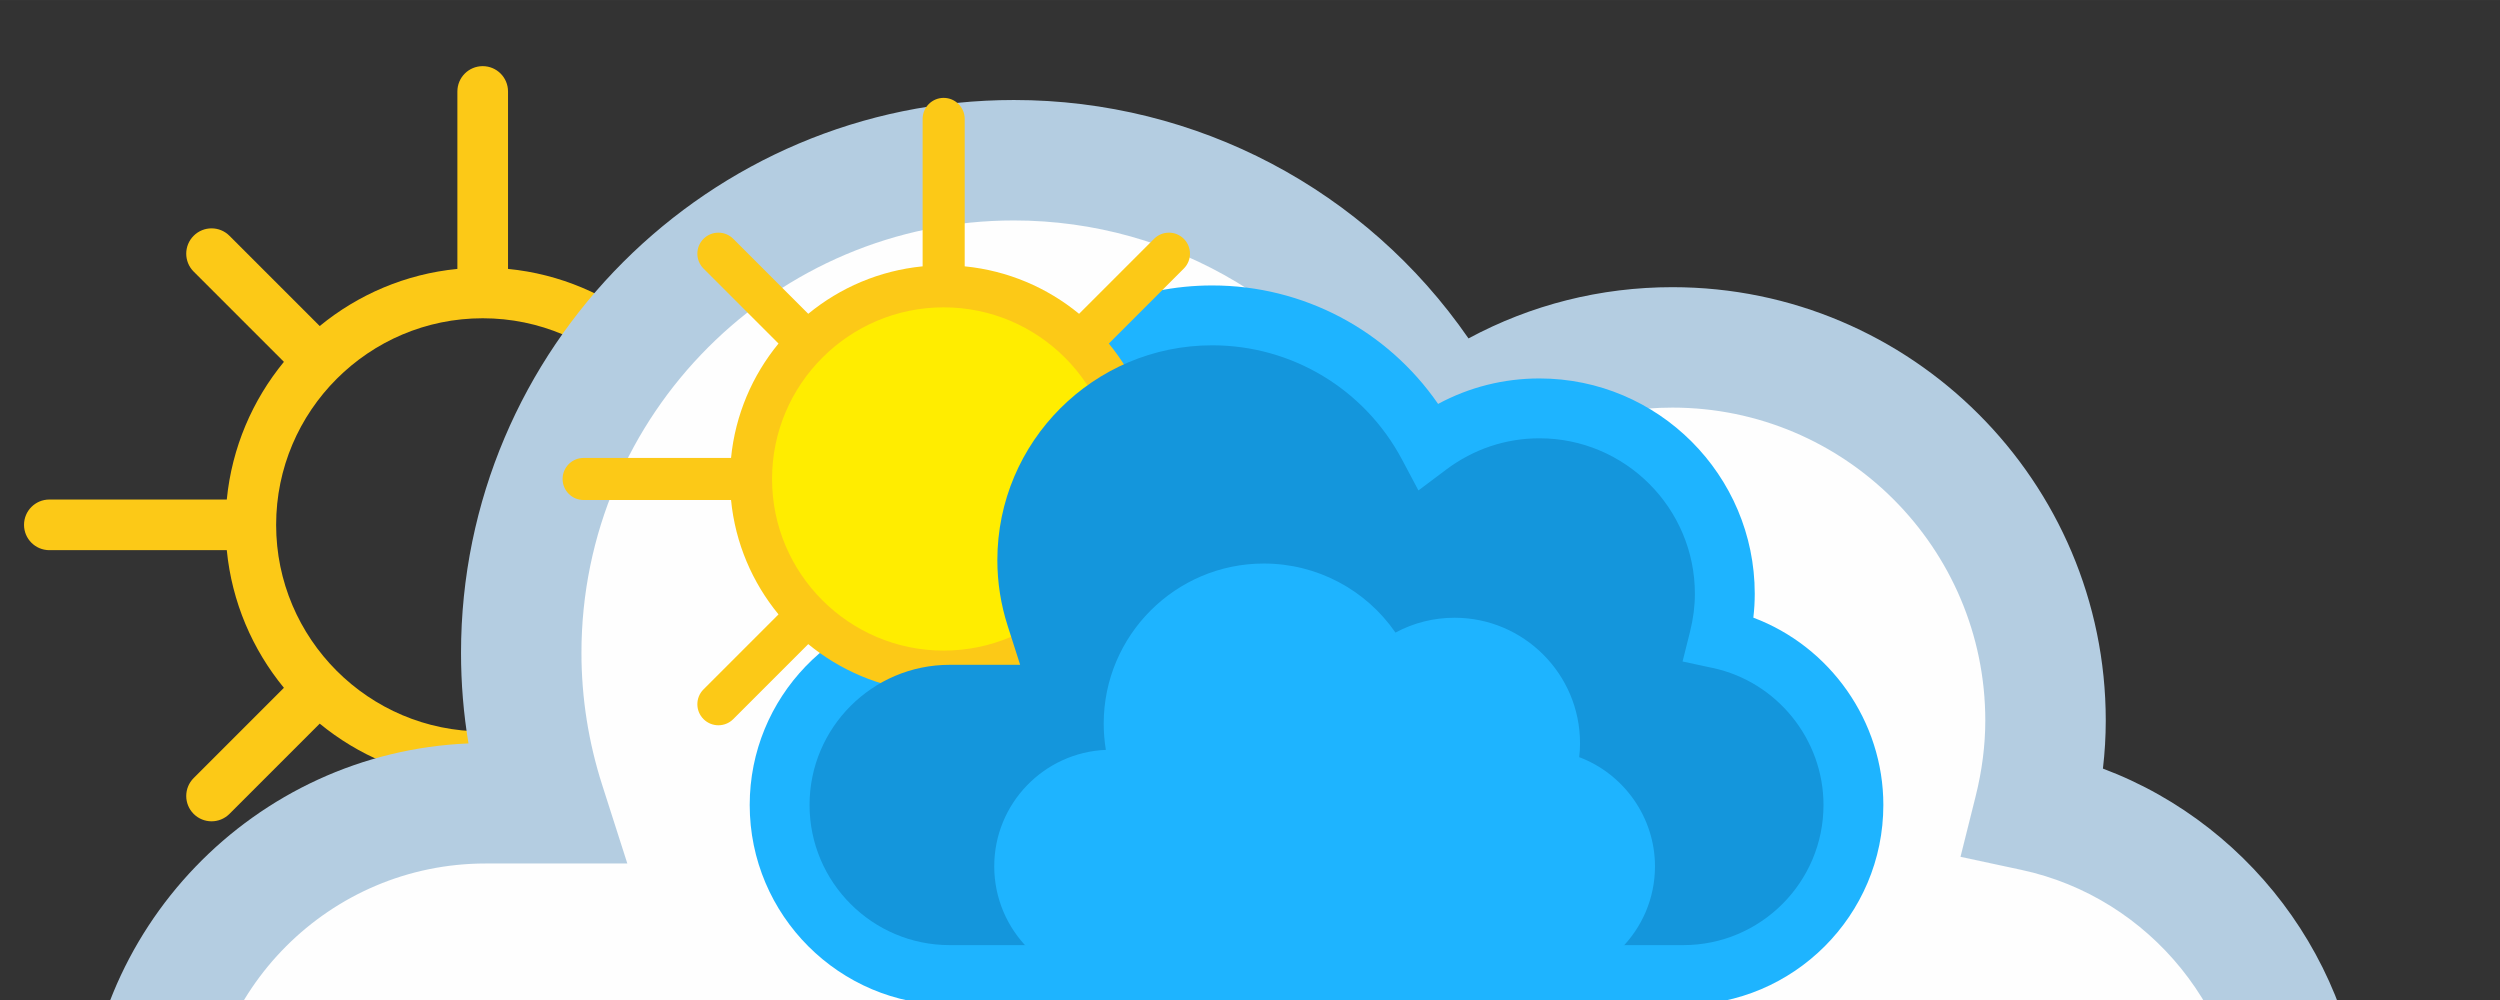 <?xml version="1.0" encoding="UTF-8"?>
<!DOCTYPE svg PUBLIC "-//W3C//DTD SVG 1.1//EN" "http://www.w3.org/Graphics/SVG/1.1/DTD/svg11.dtd">
<!-- Creator: CorelDRAW 2017 -->
<svg xmlns="http://www.w3.org/2000/svg" xml:space="preserve" width="21.167mm" height="8.467mm" version="1.1" style="shape-rendering:geometricPrecision; text-rendering:geometricPrecision; image-rendering:optimizeQuality; fill-rule:evenodd; clip-rule:evenodd"
viewBox="0 0 2116.66 846.66"
 xmlns:xlink="http://www.w3.org/1999/xlink">
 <rect x="0" y="0" width="2116.66" height="846.66" fill="#333333" stroke="none"/>
 <defs>
  <style type="text/css">
   <![CDATA[
    .fil2 {fill:#FEFEFE}
    .fil4 {fill:#FFED00}
    .fil5 {fill:#1496DC}
    .fil3 {fill:#1EB4FF}
    .fil1 {fill:#B4CDE1}
    .fil0 {fill:#FCC917;fill-rule:nonzero}
   ]]>
  </style>
 </defs>
 <g id="Capa_x0020_1">
  <path class="fil0" d="M775.61 422.92l-150.23 0c-4.32,-43.99 -21.76,-84.17 -48.38,-116.57l76.41 -76.42c8.38,-8.38 8.38,-21.94 0,-30.31 -8.37,-8.38 -21.93,-8.38 -30.3,0l-76.42 76.42c-32.4,-26.61 -72.58,-44.06 -116.57,-48.38l0 -150.24c0,-11.84 -9.59,-21.43 -21.43,-21.43 -11.84,0 -21.44,9.59 -21.44,21.43l0 150.24c-43.98,4.32 -84.16,21.77 -116.56,48.38l-76.42 -76.42c-8.37,-8.38 -21.94,-8.38 -30.31,0 -8.37,8.37 -8.37,21.93 0,30.31l76.42 76.42c-26.61,32.4 -44.06,72.58 -48.37,116.57l-150.23 0c-11.84,0 -21.44,9.59 -21.44,21.43 0,11.84 9.6,21.44 21.44,21.44l150.23 0c4.31,43.98 21.76,84.16 48.37,116.55l-76.42 76.42c-8.37,8.37 -8.37,21.94 0,30.32 4.19,4.18 9.67,6.28 15.15,6.28 5.49,0 10.97,-2.1 15.16,-6.28l76.42 -76.42c32.4,26.61 72.58,44.05 116.56,48.37l0 150.23c0,11.84 9.6,21.44 21.44,21.44 11.84,0 21.43,-9.6 21.43,-21.44l0 -150.23c43.99,-4.32 84.18,-21.76 116.57,-48.37l76.42 76.42c4.18,4.18 9.67,6.28 15.15,6.28 5.49,0 10.97,-2.1 15.15,-6.28 8.38,-8.38 8.38,-21.95 0,-30.32l-76.41 -76.42c26.62,-32.39 44.06,-72.57 48.38,-116.55l150.23 0c11.84,0 21.43,-9.6 21.43,-21.44 0,-11.84 -9.59,-21.43 -21.43,-21.43zm-366.92 196.33l0 0c-96.44,0 -174.9,-78.46 -174.9,-174.9 0,-96.43 78.46,-174.9 174.9,-174.9 96.44,0 174.91,78.47 174.91,174.9 0,96.44 -78.47,174.9 -174.91,174.9z"/>
  <path class="fil1" d="M1661.17 1310.69l-1250.05 0c-187.91,0 -340.8,-152.89 -340.8,-340.8 0,-183.08 145.08,-332.9 326.33,-340.47 -4.22,-25.34 -6.32,-50.95 -6.32,-76.64 0,-258.14 209.97,-468.12 468.11,-468.12 155.03,0 298.04,76.13 384.88,201.85 52.99,-28.52 111.75,-43.38 172.66,-43.38 202.28,0 366.89,164.6 366.89,366.93 0,13.43 -0.8,27.01 -2.4,40.67 130.86,49.12 221.53,176.36 221.53,319.16 0,187.91 -152.89,340.8 -340.83,340.8z"/>
  <path class="fil2" d="M411.12 731.08l0 0c-131.71,0 -238.81,107.12 -238.81,238.81 0,131.71 107.1,238.83 238.81,238.83l1250.05 0c131.69,0 238.85,-107.12 238.85,-238.83 0,-111.81 -79.32,-209.97 -188.54,-233.4l-51.59 -11.06 12.79 -51.16c5.46,-21.78 8.2,-43.37 8.2,-64.21 0,-146.08 -118.82,-264.96 -264.9,-264.96 -57.37,0 -112.18,18.38 -158.52,53.07l-47.67 35.74 -27.92 -52.59c-63.83,-120.11 -187.75,-194.68 -323.43,-194.68 -201.9,0 -366.14,164.25 -366.14,366.14 0,37.84 5.9,75.45 17.53,111.73l21.31 66.57 -120.02 0z"/>
  <g id="_3069321943776">
   <path class="fil3" d="M1425.21 850.86l-621.13 0c-93.37,0 -169.33,-75.97 -169.33,-169.34 0,-90.96 72.09,-165.41 162.15,-169.17 -2.1,-12.59 -3.15,-25.31 -3.15,-38.08 0,-128.26 104.34,-232.6 232.6,-232.6 77.03,0 148.09,37.83 191.24,100.3 26.32,-14.17 55.52,-21.56 85.79,-21.56 100.5,0 182.3,81.79 182.3,182.32 0,6.67 -0.4,13.42 -1.19,20.21 65.02,24.41 110.07,87.63 110.07,158.58 0,93.37 -75.97,169.34 -169.35,169.34z"/>
   <g>
    <circle class="fil4" cx="798.19" cy="408.21" r="151.23"/>
    <path class="fil0" d="M1103.81 387.71l-124.81 0c-3.59,-36.54 -18.08,-69.93 -40.19,-96.85l63.48 -63.49c6.96,-6.95 6.96,-18.22 0,-25.18 -6.96,-6.96 -18.23,-6.96 -25.18,0l-63.49 63.49c-26.91,-22.11 -60.3,-36.6 -96.84,-40.19l0 -124.82c0,-9.83 -7.97,-17.81 -17.81,-17.81 -9.84,0 -17.81,7.98 -17.81,17.81l0 124.82c-36.54,3.59 -69.92,18.08 -96.84,40.19l-63.49 -63.49c-6.95,-6.96 -18.22,-6.96 -25.18,0 -6.96,6.96 -6.96,18.23 0,25.18l63.49 63.49c-22.11,26.92 -36.6,60.31 -40.19,96.85l-124.81 0c-9.84,0 -17.81,7.97 -17.81,17.81 0,9.83 7.97,17.81 17.81,17.81l124.81 0c3.59,36.53 18.08,69.91 40.19,96.83l-63.49 63.49c-6.96,6.95 -6.96,18.22 0,25.18 3.48,3.48 8.03,5.22 12.59,5.22 4.56,0 9.11,-1.74 12.59,-5.22l63.49 -63.49c26.92,22.11 60.3,36.6 96.84,40.19l0 124.82c0,9.83 7.97,17.8 17.81,17.8 9.84,0 17.81,-7.97 17.81,-17.8l0 -124.82c36.54,-3.59 69.93,-18.08 96.84,-40.19l63.49 63.49c3.48,3.48 8.03,5.22 12.59,5.22 4.56,0 9.11,-1.74 12.59,-5.22 6.96,-6.96 6.96,-18.23 0,-25.18l-63.48 -63.49c22.11,-26.92 36.6,-60.3 40.19,-96.83l124.81 0c9.83,0 17.8,-7.98 17.8,-17.81 0,-9.84 -7.97,-17.81 -17.8,-17.81zm-304.84 163.11l0 0c-80.12,0 -145.3,-65.18 -145.3,-145.3 0,-80.12 65.18,-145.32 145.3,-145.32 80.13,0 145.31,65.2 145.31,145.32 0,80.12 -65.18,145.3 -145.31,145.3z"/>
   </g>
   <path class="fil5" d="M804.08 562.86l0 0c-65.44,0 -118.66,53.23 -118.66,118.66 0,65.45 53.22,118.67 118.66,118.67l621.13 0c65.43,0 118.68,-53.22 118.68,-118.67 0,-55.55 -39.41,-104.33 -93.69,-115.97l-25.63 -5.5 6.36 -25.41c2.71,-10.83 4.07,-21.55 4.07,-31.91 0,-72.58 -59.04,-131.65 -131.62,-131.65 -28.51,0 -55.74,9.13 -78.76,26.37l-23.69 17.76 -13.88 -26.13c-31.71,-59.68 -93.29,-96.73 -160.7,-96.73 -100.32,0 -181.93,81.6 -181.93,181.92 0,18.8 2.93,37.49 8.71,55.52l10.59 33.07 -59.64 0z"/>
   <path class="fil3" d="M1302.51 832.18l-362.02 0c-54.42,0 -98.7,-44.28 -98.7,-98.7 0,-53.02 42.02,-96.41 94.51,-98.6 -1.22,-7.34 -1.83,-14.75 -1.83,-22.2 0,-74.75 60.81,-135.57 135.57,-135.57 44.9,0 86.31,22.05 111.46,58.46 15.35,-8.26 32.37,-12.56 50.01,-12.56 58.58,0 106.25,47.67 106.25,106.26 0,3.89 -0.23,7.83 -0.69,11.78 37.89,14.23 64.15,51.08 64.15,92.43 0,54.42 -44.28,98.7 -98.71,98.7z"/>
  </g>
 </g>
</svg>
